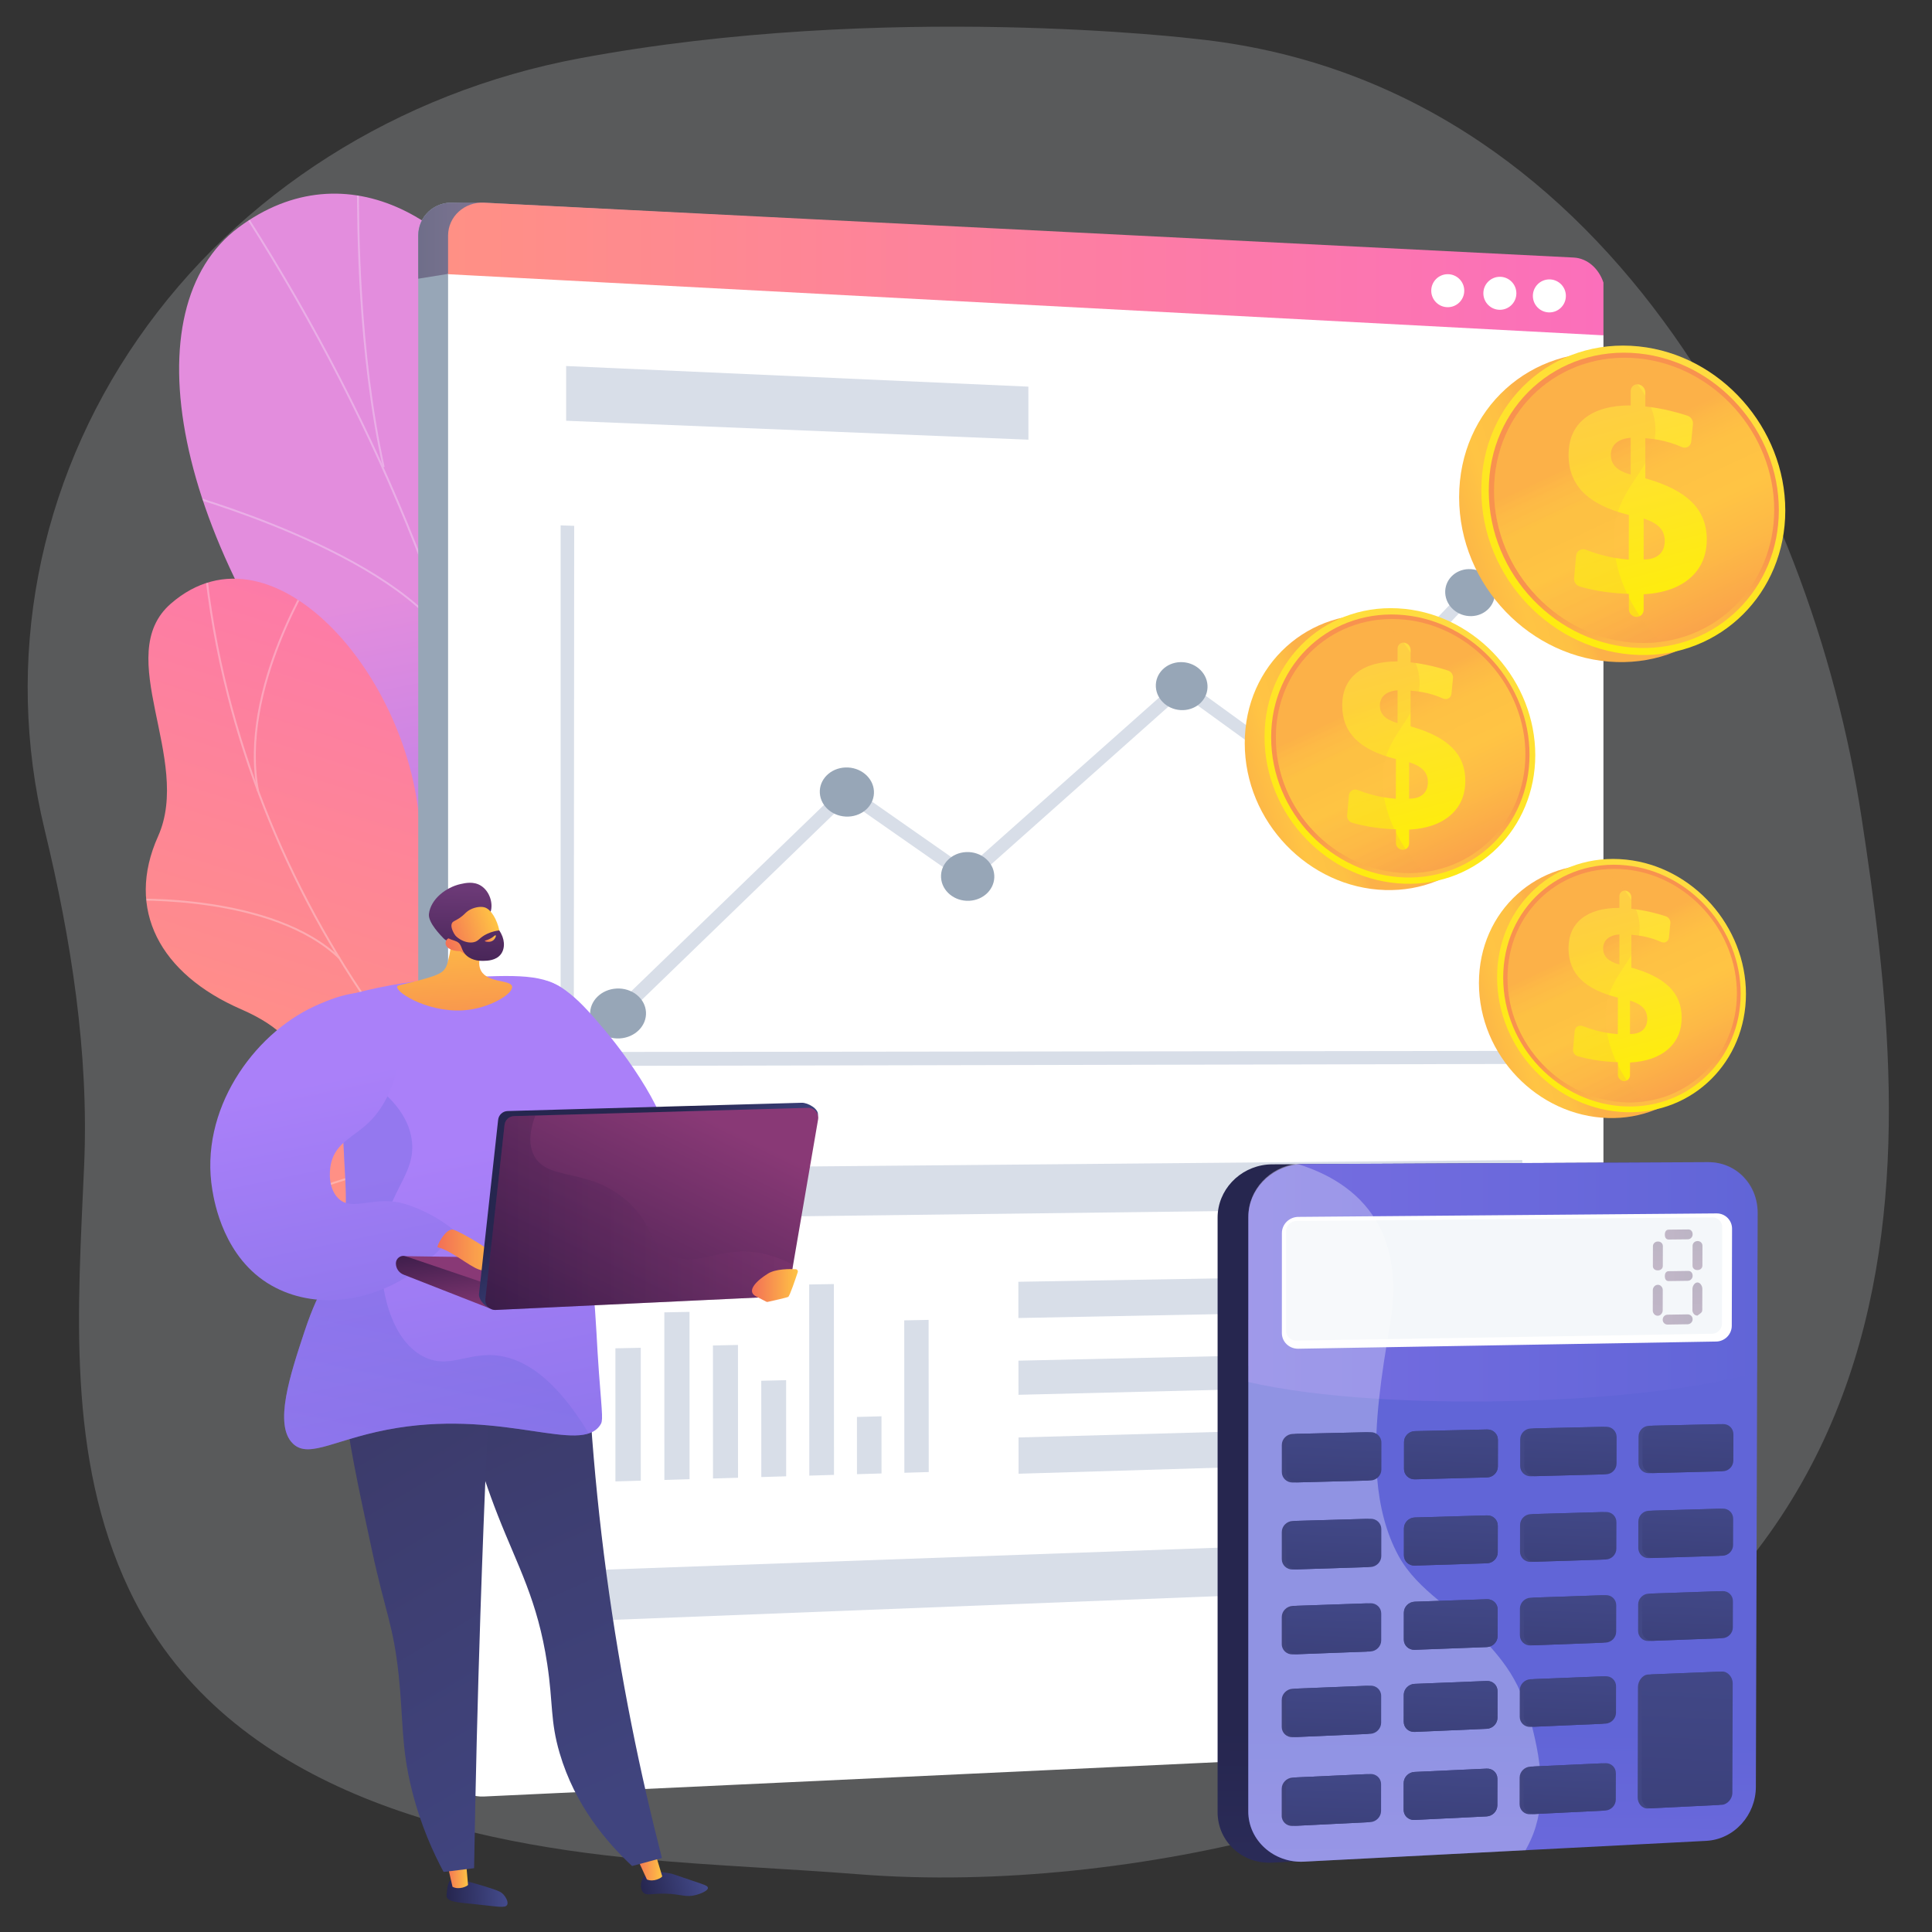 <?xml version="1.0" encoding="UTF-8"?>
<svg xmlns="http://www.w3.org/2000/svg" xmlns:xlink="http://www.w3.org/1999/xlink" viewBox="0 0 768 768">
  <rect x="0" y="0" width="768" height="768" fill="#333333" stroke="none"/>
  <defs>
    <style>.cls-1{fill:url(#linear-gradient-32);}.cls-1,.cls-2,.cls-3,.cls-4,.cls-5,.cls-6,.cls-7,.cls-8,.cls-9,.cls-10,.cls-11,.cls-12{opacity:.3;}.cls-1,.cls-3,.cls-6,.cls-13,.cls-9,.cls-12{mix-blend-mode:multiply;}.cls-14{fill:url(#linear-gradient-61);}.cls-15{fill:url(#linear-gradient-15);}.cls-16{fill:url(#linear-gradient-13);}.cls-17{fill:url(#linear-gradient-28);}.cls-18{fill:url(#linear-gradient-65);}.cls-2{fill:url(#linear-gradient-53);}.cls-19{fill:url(#linear-gradient-69);}.cls-20{fill:url(#linear-gradient-42);}.cls-21{fill:url(#linear-gradient-46);}.cls-3{fill:url(#linear-gradient-38);}.cls-22{fill:url(#linear-gradient-70);}.cls-23{fill:url(#linear-gradient-60);}.cls-24{fill:url(#linear-gradient-93);}.cls-25{fill:url(#linear-gradient-2);}.cls-26{fill:url(#linear-gradient-87);}.cls-27{fill:url(#linear-gradient-64);}.cls-28{fill:url(#linear-gradient-56);}.cls-29{fill:url(#linear-gradient-43);}.cls-30{fill:url(#linear-gradient-25);}.cls-31{fill:url(#linear-gradient-82);}.cls-32{fill:url(#linear-gradient-10);}.cls-33{fill:url(#linear-gradient-12);}.cls-34{fill:url(#linear-gradient-40);}.cls-35{fill:url(#linear-gradient-27);}.cls-36{fill:url(#linear-gradient-68);}.cls-37{fill:url(#linear-gradient-37);}.cls-38{fill:url(#linear-gradient-75);}.cls-39,.cls-5{fill:#fff;}.cls-40{fill:url(#linear-gradient-39);}.cls-41{fill:url(#linear-gradient-89);}.cls-42{fill:url(#linear-gradient-58);}.cls-43{fill:url(#linear-gradient-47);}.cls-44{fill:url(#linear-gradient-26);}.cls-45{fill:url(#linear-gradient-74);}.cls-5{mix-blend-mode:soft-light;}.cls-46{fill:url(#linear-gradient-72);}.cls-47{fill:none;}.cls-48{fill:url(#linear-gradient-4);}.cls-49{fill:url(#linear-gradient-35);}.cls-50{fill:url(#linear-gradient-30);}.cls-51{fill:url(#linear-gradient-76);}.cls-6{fill:url(#linear-gradient-20);}.cls-52{fill:url(#linear-gradient-73);}.cls-53{fill:url(#linear-gradient-71);}.cls-7{fill:url(#linear-gradient-52);}.cls-54{fill:url(#linear-gradient-49);}.cls-55{fill:url(#linear-gradient-34);}.cls-56{clip-path:url(#clippath-1);}.cls-57{fill:url(#linear-gradient-5);}.cls-58{fill:url(#linear-gradient-91);}.cls-59{fill:url(#linear-gradient-22);}.cls-60{fill:url(#linear-gradient-24);}.cls-61{opacity:.2;}.cls-61,.cls-62{fill:#f4f7fa;}.cls-63{isolation:isolate;}.cls-64{fill:url(#linear-gradient-92);}.cls-65{fill:url(#linear-gradient-90);}.cls-66{fill:url(#linear-gradient-33);}.cls-67{fill:url(#linear-gradient-79);}.cls-68{fill:url(#linear-gradient-78);}.cls-69{fill:url(#linear-gradient-8);}.cls-70{fill:url(#linear-gradient-66);}.cls-71{fill:url(#linear-gradient-57);}.cls-72{fill:url(#linear-gradient-77);}.cls-8{fill:url(#linear-gradient-54);}.cls-73{fill:url(#linear-gradient-88);}.cls-74{fill:url(#linear-gradient-14);}.cls-75{fill:url(#linear-gradient-62);}.cls-76{fill:url(#linear-gradient-29);}.cls-77{fill:url(#linear-gradient-67);}.cls-78{fill:url(#linear-gradient-17);}.cls-79{fill:url(#linear-gradient-50);}.cls-80{fill:url(#linear-gradient-7);}.cls-81{fill:#d8dee8;}.cls-82{fill:url(#linear-gradient-9);}.cls-83{fill:url(#linear-gradient-59);}.cls-9{fill:url(#linear-gradient-44);}.cls-84{fill:url(#linear-gradient-11);}.cls-85{fill:url(#linear-gradient-19);}.cls-86{fill:url(#linear-gradient-80);}.cls-87{fill:url(#linear-gradient-6);}.cls-88{fill:url(#linear-gradient-83);}.cls-89{fill:url(#linear-gradient-36);}.cls-10{fill:url(#linear-gradient-51);}.cls-90{fill:url(#linear-gradient-21);}.cls-91{fill:url(#linear-gradient-45);}.cls-92{fill:url(#linear-gradient-85);}.cls-93{fill:url(#linear-gradient-81);}.cls-94{fill:url(#linear-gradient-84);}.cls-95{fill:url(#linear-gradient-48);}.cls-96{fill:url(#linear-gradient-86);}.cls-97{fill:url(#linear-gradient-41);}.cls-11{fill:url(#linear-gradient-55);}.cls-98{fill:url(#linear-gradient-16);}.cls-99{fill:#fcfdfe;}.cls-100{fill:url(#linear-gradient);}.cls-101{fill:url(#linear-gradient-23);}.cls-102{fill:url(#linear-gradient-31);}.cls-103{fill:#97a6b7;}.cls-104{clip-path:url(#clippath);}.cls-105{fill:url(#linear-gradient-63);}.cls-106{fill:url(#linear-gradient-3);opacity:.4;}.cls-107{fill:url(#linear-gradient-18);}</style>
    <linearGradient id="linear-gradient" x1="-1093.551" y1="229.052" x2="-1049.198" y2="455.253" gradientTransform="translate(1280.323)" gradientUnits="userSpaceOnUse">
      <stop offset=".004" stop-color="#e38ddd"></stop>
      <stop offset="1" stop-color="#9571f6"></stop>
    </linearGradient>
    <clipPath id="clippath">
      <path class="cls-47" d="M259.074,314.455c9.521-33.717,38.954-94.833,18.143-129.736-23.709-39.764-55.849-16.457-69.418-47.935-21.208-49.199-69.945-78.505-113.079-46.282-42.571,31.802-27.735,123.331,47.684,214.89,46.665,71.814,43.033,88.325,26.945,126.479-11.269,26.725,53.925,9.353,89.725-117.416Z"></path>
    </clipPath>
    <linearGradient id="linear-gradient-2" x1="-1154.455" y1="436.974" x2="-1064.861" y2="154.888" gradientTransform="translate(1280.323)" gradientUnits="userSpaceOnUse">
      <stop offset="0" stop-color="#ff9085"></stop>
      <stop offset="1" stop-color="#fb6fbb"></stop>
    </linearGradient>
    <clipPath id="clippath-1">
      <path class="cls-47" d="M177.815,493.615c-17.886,1.055-59.582,2.658-57.876-31.66,1.421-28.569,8.176-46.714-24.07-60.744-32.246-14.03-46.098-39.631-33.04-68.751,13.741-30.644-18.49-71.95,5.065-92.482,41.044-35.776,98.464,31.821,99.195,94.166.731,62.345,32.014,38.373,59.495,46.919,37.517,11.667-34.319,111.699-48.77,112.552Z"></path>
    </clipPath>
    <linearGradient id="linear-gradient-3" x1="166.249" y1="95.932" x2="224.564" y2="95.932" gradientUnits="userSpaceOnUse">
      <stop offset="0" stop-color="#311944"></stop>
      <stop offset="1" stop-color="#893976"></stop>
    </linearGradient>
    <linearGradient id="linear-gradient-4" x1="178.119" y1="106.923" x2="637.392" y2="106.923" gradientTransform="matrix(1,0,0,1,0,0)" xlink:href="#linear-gradient-2"></linearGradient>
    <linearGradient id="linear-gradient-5" x1="-3082.721" y1="447.367" x2="-3012.997" y2="781.749" gradientTransform="translate(3313.417)" gradientUnits="userSpaceOnUse">
      <stop offset="0" stop-color="#aa80f9"></stop>
      <stop offset=".996" stop-color="#6165d7"></stop>
    </linearGradient>
    <linearGradient id="linear-gradient-6" x1="2438.927" y1="671.117" x2="2463.079" y2="671.117" gradientTransform="translate(2620.193 10.684) rotate(178.344) scale(1 -1)" gradientUnits="userSpaceOnUse">
      <stop offset="0" stop-color="#444b8c"></stop>
      <stop offset=".996" stop-color="#26264f"></stop>
    </linearGradient>
    <linearGradient id="linear-gradient-7" x1="2146.533" y1="744.396" x2="2155.191" y2="744.396" gradientTransform="translate(2332.581) rotate(-180) scale(1 -1)" gradientUnits="userSpaceOnUse">
      <stop offset="0" stop-color="#ffc444"></stop>
      <stop offset=".996" stop-color="#f36f56"></stop>
    </linearGradient>
    <linearGradient id="linear-gradient-8" x1="2819.425" y1="-31.572" x2="2845.085" y2="-31.572" gradientTransform="translate(3006.891 28.381) rotate(164.627) scale(1 -1)" xlink:href="#linear-gradient-6"></linearGradient>
    <linearGradient id="linear-gradient-9" x1="2069.334" y1="741.537" x2="2080.028" y2="741.537" xlink:href="#linear-gradient-7"></linearGradient>
    <linearGradient id="linear-gradient-10" x1="-3041.814" y1="703.603" x2="-3110.253" y2="549.324" gradientTransform="translate(3313.417)" gradientUnits="userSpaceOnUse">
      <stop offset="0" stop-color="#40447e"></stop>
      <stop offset=".996" stop-color="#3c3b6b"></stop>
    </linearGradient>
    <linearGradient id="linear-gradient-11" x1="-3399.693" y1="380.409" x2="-3468.132" y2="226.132" gradientTransform="translate(3565.587 -83.106) rotate(-7.036)" xlink:href="#linear-gradient-10"></linearGradient>
    <linearGradient id="linear-gradient-12" x1="-3146.029" y1="460.567" x2="-3076.305" y2="794.948" xlink:href="#linear-gradient-5"></linearGradient>
    <linearGradient id="linear-gradient-13" x1="-3165.141" y1="671.892" x2="-3134.534" y2="526.511" xlink:href="#linear-gradient-5"></linearGradient>
    <linearGradient id="linear-gradient-14" x1="-3191.234" y1="430.419" x2="-3136.081" y2="694.921" xlink:href="#linear-gradient-5"></linearGradient>
    <linearGradient id="linear-gradient-15" x1="-3082.277" y1="545.557" x2="-3095.327" y2="508.582" gradientTransform="translate(3313.417)" xlink:href="#linear-gradient-3"></linearGradient>
    <linearGradient id="linear-gradient-16" x1="-3139.287" y1="491.986" x2="-3134.502" y2="525.046" gradientTransform="translate(3313.417)" xlink:href="#linear-gradient-3"></linearGradient>
    <linearGradient id="linear-gradient-17" x1="2131.633" y1="497.176" x2="2158.676" y2="497.176" xlink:href="#linear-gradient-7"></linearGradient>
    <linearGradient id="linear-gradient-18" x1="-3044.475" y1="494.882" x2="-3069.917" y2="458.753" gradientTransform="translate(3313.417)" xlink:href="#linear-gradient-6"></linearGradient>
    <linearGradient id="linear-gradient-19" x1="-3093.278" y1="554.674" x2="-3037.598" y2="441.574" gradientTransform="translate(3313.417)" xlink:href="#linear-gradient-3"></linearGradient>
    <linearGradient id="linear-gradient-20" x1="-3120.477" y1="482.082" x2="-2998.156" y2="482.082" gradientTransform="translate(3313.417)" xlink:href="#linear-gradient-3"></linearGradient>
    <linearGradient id="linear-gradient-21" x1="2015.42" y1="511.009" x2="2033.664" y2="511.009" xlink:href="#linear-gradient-7"></linearGradient>
    <linearGradient id="linear-gradient-22" x1="2153.553" y1="363.532" x2="2149.145" y2="438.459" xlink:href="#linear-gradient-7"></linearGradient>
    <linearGradient id="linear-gradient-23" x1="4219.734" y1="232.604" x2="4202.47" y2="188.757" gradientTransform="translate(4085.259 -1217.861) rotate(160.634) scale(1 -1)" gradientUnits="userSpaceOnUse">
      <stop offset="0" stop-color="#311944"></stop>
      <stop offset="1" stop-color="#6b3976"></stop>
    </linearGradient>
    <linearGradient id="linear-gradient-24" x1="4109.365" y1="391.404" x2="4131.484" y2="391.404" gradientTransform="translate(3951.4 -1349.715) rotate(160.846) scale(1 -1)" xlink:href="#linear-gradient-7"></linearGradient>
    <linearGradient id="linear-gradient-25" x1="4214.461" y1="234.704" x2="4197.179" y2="190.812" xlink:href="#linear-gradient-23"></linearGradient>
    <linearGradient id="linear-gradient-26" x1="4111.492" y1="395.205" x2="4116.354" y2="395.205" gradientTransform="translate(3951.4 -1349.715) rotate(160.846) scale(1 -1)" xlink:href="#linear-gradient-7"></linearGradient>
    <linearGradient id="linear-gradient-27" x1="620.405" y1="399.528" x2="562.717" y2="418.041" gradientUnits="userSpaceOnUse">
      <stop offset="0" stop-color="#fcb148"></stop>
      <stop offset=".052" stop-color="#fdb946"></stop>
      <stop offset=".142" stop-color="#fec144"></stop>
      <stop offset=".318" stop-color="#ffc444"></stop>
      <stop offset=".485" stop-color="#fdb946"></stop>
      <stop offset=".775" stop-color="#f99c4c"></stop>
      <stop offset=".866" stop-color="#f8924f"></stop>
      <stop offset="1" stop-color="#f8924f"></stop>
    </linearGradient>
    <linearGradient id="linear-gradient-28" x1="667.072" y1="342.105" x2="615.571" y2="455.724" gradientUnits="userSpaceOnUse">
      <stop offset="0" stop-color="#ffdb44"></stop>
      <stop offset="1" stop-color="#feef06"></stop>
    </linearGradient>
    <linearGradient id="linear-gradient-29" x1="657.598" y1="462.075" x2="647.661" y2="407.788" xlink:href="#linear-gradient-27"></linearGradient>
    <linearGradient id="linear-gradient-30" x1="636.53" y1="374.207" x2="677.482" y2="461.14" xlink:href="#linear-gradient-27"></linearGradient>
    <linearGradient id="linear-gradient-31" x1="634.898" y1="355.5" x2="655.49" y2="432.675" xlink:href="#linear-gradient-28"></linearGradient>
    <linearGradient id="linear-gradient-32" x1="624.482" y1="379.833" x2="665.351" y2="466.591" xlink:href="#linear-gradient-27"></linearGradient>
    <linearGradient id="linear-gradient-33" x1="530.175" y1="304.953" x2="467.411" y2="325.096" xlink:href="#linear-gradient-27"></linearGradient>
    <linearGradient id="linear-gradient-34" x1="580.947" y1="242.478" x2="524.915" y2="366.094" xlink:href="#linear-gradient-28"></linearGradient>
    <linearGradient id="linear-gradient-35" x1="570.64" y1="373.003" x2="559.829" y2="313.941" xlink:href="#linear-gradient-27"></linearGradient>
    <linearGradient id="linear-gradient-36" x1="547.718" y1="277.404" x2="592.273" y2="371.986" xlink:href="#linear-gradient-27"></linearGradient>
    <linearGradient id="linear-gradient-37" x1="545.943" y1="257.051" x2="568.347" y2="341.017" xlink:href="#linear-gradient-28"></linearGradient>
    <linearGradient id="linear-gradient-38" x1="534.61" y1="283.525" x2="579.075" y2="377.917" xlink:href="#linear-gradient-27"></linearGradient>
    <linearGradient id="linear-gradient-39" x1="619.733" y1="208.331" x2="549.268" y2="230.945" xlink:href="#linear-gradient-27"></linearGradient>
    <linearGradient id="linear-gradient-40" x1="676.734" y1="138.191" x2="613.828" y2="276.974" xlink:href="#linear-gradient-28"></linearGradient>
    <linearGradient id="linear-gradient-41" x1="665.163" y1="284.731" x2="653.025" y2="218.422" xlink:href="#linear-gradient-27"></linearGradient>
    <linearGradient id="linear-gradient-42" x1="639.428" y1="177.402" x2="689.45" y2="283.589" xlink:href="#linear-gradient-27"></linearGradient>
    <linearGradient id="linear-gradient-43" x1="637.435" y1="154.552" x2="662.588" y2="248.82" xlink:href="#linear-gradient-28"></linearGradient>
    <linearGradient id="linear-gradient-44" x1="624.712" y1="184.274" x2="674.633" y2="290.247" xlink:href="#linear-gradient-27"></linearGradient>
    <linearGradient id="linear-gradient-45" x1="578.877" y1="1060.072" x2="583.897" y2="686.6" gradientTransform="matrix(1,0,0,1,0,0)" xlink:href="#linear-gradient-6"></linearGradient>
    <linearGradient id="linear-gradient-46" x1="590.9" y1="1059.346" x2="595.914" y2="686.258" gradientTransform="matrix(1,0,0,1,0,0)" xlink:href="#linear-gradient-5"></linearGradient>
    <linearGradient id="linear-gradient-47" x1="496.235" y1="502.458" x2="698.685" y2="502.458" gradientTransform="matrix(1,0,0,1,0,0)" xlink:href="#linear-gradient-5"></linearGradient>
    <linearGradient id="linear-gradient-48" x1="496.234" y1="535.291" x2="698.563" y2="535.291" gradientTransform="matrix(1,0,0,1,0,0)" xlink:href="#linear-gradient-5"></linearGradient>
    <linearGradient id="linear-gradient-49" x1="659.522" y1="488.071" x2="656.75" y2="551.262" gradientUnits="userSpaceOnUse">
      <stop offset="0" stop-color="#311944"></stop>
      <stop offset="1" stop-color="#a03976"></stop>
    </linearGradient>
    <linearGradient id="linear-gradient-50" x1="675.273" y1="487.874" x2="672.491" y2="551.319" xlink:href="#linear-gradient-49"></linearGradient>
    <linearGradient id="linear-gradient-51" x1="659.511" y1="504.896" x2="656.542" y2="572.577" xlink:href="#linear-gradient-49"></linearGradient>
    <linearGradient id="linear-gradient-52" x1="675.301" y1="503.555" x2="672.122" y2="576.033" xlink:href="#linear-gradient-49"></linearGradient>
    <linearGradient id="linear-gradient-53" x1="4296.708" y1="-5859.083" x2="4294.043" y2="-5798.304" gradientTransform="translate(-5181 -3789) rotate(90)" xlink:href="#linear-gradient-49"></linearGradient>
    <linearGradient id="linear-gradient-54" x1="4280.203" y1="-5859.084" x2="4277.537" y2="-5798.297" gradientTransform="translate(-5181 -3789) rotate(90)" xlink:href="#linear-gradient-49"></linearGradient>
    <linearGradient id="linear-gradient-55" x1="4314.018" y1="-5859.483" x2="4311.148" y2="-5794.054" gradientTransform="translate(-5181 -3789) rotate(90)" xlink:href="#linear-gradient-49"></linearGradient>
    <linearGradient id="linear-gradient-56" x1="696.884" y1="485.624" x2="386.668" y2="658.195" gradientUnits="userSpaceOnUse">
      <stop offset="0" stop-color="#444b8c"></stop>
      <stop offset=".996" stop-color="#3e4177"></stop>
    </linearGradient>
    <linearGradient id="linear-gradient-57" x1="706.359" y1="506.019" x2="400.673" y2="676.07" xlink:href="#linear-gradient-56"></linearGradient>
    <linearGradient id="linear-gradient-58" x1="714.61" y1="525.83" x2="413.197" y2="693.503" xlink:href="#linear-gradient-56"></linearGradient>
    <linearGradient id="linear-gradient-59" x1="724.725" y1="545.059" x2="427.634" y2="710.328" xlink:href="#linear-gradient-56"></linearGradient>
    <linearGradient id="linear-gradient-60" x1="712.075" y1="511.67" x2="401.226" y2="684.592" xlink:href="#linear-gradient-56"></linearGradient>
    <linearGradient id="linear-gradient-61" x1="721.23" y1="531.948" x2="414.919" y2="702.346" xlink:href="#linear-gradient-56"></linearGradient>
    <linearGradient id="linear-gradient-62" x1="729.177" y1="551.647" x2="427.148" y2="719.663" xlink:href="#linear-gradient-56"></linearGradient>
    <linearGradient id="linear-gradient-63" x1="738.988" y1="570.761" x2="441.29" y2="736.367" xlink:href="#linear-gradient-56"></linearGradient>
    <linearGradient id="linear-gradient-64" x1="727.316" y1="536.852" x2="415.851" y2="710.117" xlink:href="#linear-gradient-56"></linearGradient>
    <linearGradient id="linear-gradient-65" x1="736.154" y1="557.019" x2="429.235" y2="727.755" xlink:href="#linear-gradient-56"></linearGradient>
    <linearGradient id="linear-gradient-66" x1="743.798" y1="576.614" x2="441.169" y2="744.963" xlink:href="#linear-gradient-56"></linearGradient>
    <linearGradient id="linear-gradient-67" x1="753.307" y1="595.618" x2="455.017" y2="761.554" xlink:href="#linear-gradient-56"></linearGradient>
    <linearGradient id="linear-gradient-68" x1="742.606" y1="561.173" x2="430.54" y2="734.773" xlink:href="#linear-gradient-56"></linearGradient>
    <linearGradient id="linear-gradient-69" x1="751.128" y1="581.236" x2="443.616" y2="752.302" xlink:href="#linear-gradient-56"></linearGradient>
    <linearGradient id="linear-gradient-70" x1="758.472" y1="600.732" x2="455.258" y2="769.407" xlink:href="#linear-gradient-56"></linearGradient>
    <linearGradient id="linear-gradient-71" x1="757.984" y1="587.813" x2="445.274" y2="761.771" xlink:href="#linear-gradient-56"></linearGradient>
    <linearGradient id="linear-gradient-72" x1="766.181" y1="607.756" x2="458.034" y2="779.176" xlink:href="#linear-gradient-56"></linearGradient>
    <linearGradient id="linear-gradient-73" x1="773.217" y1="627.139" x2="469.377" y2="796.163" xlink:href="#linear-gradient-56"></linearGradient>
    <linearGradient id="linear-gradient-74" x1="774.86" y1="632.706" x2="475.412" y2="799.286" xlink:href="#linear-gradient-56"></linearGradient>
    <linearGradient id="linear-gradient-75" x1="531.067" y1="558.563" x2="525.932" y2="675.64" gradientTransform="matrix(1,0,0,1,0,0)" xlink:href="#linear-gradient-6"></linearGradient>
    <linearGradient id="linear-gradient-76" x1="577.677" y1="557.597" x2="572.586" y2="673.666" gradientTransform="matrix(1,0,0,1,0,0)" xlink:href="#linear-gradient-6"></linearGradient>
    <linearGradient id="linear-gradient-77" x1="625.153" y1="556.612" x2="620.107" y2="671.656" gradientTransform="matrix(1,0,0,1,0,0)" xlink:href="#linear-gradient-6"></linearGradient>
    <linearGradient id="linear-gradient-78" x1="671.864" y1="555.644" x2="666.862" y2="669.679" gradientTransform="matrix(1,0,0,1,0,0)" xlink:href="#linear-gradient-6"></linearGradient>
    <linearGradient id="linear-gradient-79" x1="531.052" y1="592.911" x2="525.88" y2="710.835" gradientTransform="matrix(1,0,0,1,0,0)" xlink:href="#linear-gradient-6"></linearGradient>
    <linearGradient id="linear-gradient-80" x1="577.639" y1="591.675" x2="572.511" y2="708.578" gradientTransform="matrix(1,0,0,1,0,0)" xlink:href="#linear-gradient-6"></linearGradient>
    <linearGradient id="linear-gradient-81" x1="625.091" y1="590.416" x2="620.009" y2="706.28" gradientTransform="matrix(1,0,0,1,0,0)" xlink:href="#linear-gradient-6"></linearGradient>
    <linearGradient id="linear-gradient-82" x1="671.78" y1="589.178" x2="666.743" y2="704.02" gradientTransform="matrix(1,0,0,1,0,0)" xlink:href="#linear-gradient-6"></linearGradient>
    <linearGradient id="linear-gradient-83" x1="531.038" y1="626.427" x2="525.829" y2="745.178" gradientTransform="matrix(1,0,0,1,0,0)" xlink:href="#linear-gradient-6"></linearGradient>
    <linearGradient id="linear-gradient-84" x1="577.601" y1="624.928" x2="572.438" y2="742.645" gradientTransform="matrix(1,0,0,1,0,0)" xlink:href="#linear-gradient-6"></linearGradient>
    <linearGradient id="linear-gradient-85" x1="625.031" y1="623.402" x2="619.914" y2="740.066" gradientTransform="matrix(1,0,0,1,0,0)" xlink:href="#linear-gradient-6"></linearGradient>
    <linearGradient id="linear-gradient-86" x1="671.698" y1="621.9" x2="666.627" y2="737.53" gradientTransform="matrix(1,0,0,1,0,0)" xlink:href="#linear-gradient-6"></linearGradient>
    <linearGradient id="linear-gradient-87" x1="531.023" y1="659.113" x2="525.78" y2="778.671" gradientTransform="matrix(1,0,0,1,0,0)" xlink:href="#linear-gradient-6"></linearGradient>
    <linearGradient id="linear-gradient-88" x1="577.565" y1="657.359" x2="572.367" y2="775.869" gradientTransform="matrix(1,0,0,1,0,0)" xlink:href="#linear-gradient-6"></linearGradient>
    <linearGradient id="linear-gradient-89" x1="624.973" y1="655.571" x2="619.822" y2="773.017" gradientTransform="matrix(1,0,0,1,0,0)" xlink:href="#linear-gradient-6"></linearGradient>
    <linearGradient id="linear-gradient-90" x1="531.008" y1="694.155" x2="525.726" y2="814.58" gradientTransform="matrix(1,0,0,1,0,0)" xlink:href="#linear-gradient-6"></linearGradient>
    <linearGradient id="linear-gradient-91" x1="577.526" y1="692.127" x2="572.291" y2="811.491" gradientTransform="matrix(1,0,0,1,0,0)" xlink:href="#linear-gradient-6"></linearGradient>
    <linearGradient id="linear-gradient-92" x1="624.91" y1="690.061" x2="619.722" y2="808.345" gradientTransform="matrix(1,0,0,1,0,0)" xlink:href="#linear-gradient-6"></linearGradient>
    <linearGradient id="linear-gradient-93" x1="673.04" y1="637.502" x2="659.626" y2="943.334" gradientTransform="matrix(1,0,0,1,0,0)" xlink:href="#linear-gradient-6"></linearGradient>
  </defs>
  <g class="cls-63">
    <g id="Layer_1">
      <path class="cls-61" d="M739.975,324.853c-20.054-131.26-102.273-292.522-264.707-309.398,0,0-123.327-15.001-244.901,7.735-72.154,13.493-135.422,53.66-175.456,111.39C14.878,192.309,1.506,262.703,17.735,329.814c10.541,43.589,17.663,88.702,15.709,133.492-2.465,56.488-7.107,115.882,17.864,168.559,36.589,77.18,125.863,99.914,203.76,107.165,28.705,2.672,57.517,3.749,86.248,6.021,55.117,4.358,116.927-2.694,170.049-17.044,270.722-73.13,248.664-271.895,228.61-403.154Z"></path>
      <path class="cls-100" d="M169.349,431.872c-3.081,7.307-8.824,17.453-14.94,29.141h130.32c-19.906-36.803-45.945-74.71-25.656-146.558,9.521-33.717,38.954-94.833,18.143-129.735-23.709-39.764-55.849-16.457-69.418-47.935-21.208-49.2-69.945-78.505-113.079-46.282-42.571,31.802-27.735,123.331,47.684,214.89,46.666,71.814,43.033,88.325,26.945,126.479Z"></path>
      <g class="cls-104">
        <g class="cls-4">
          <path class="cls-99" d="M221.784,453.462c-1.506-16.897-3.782-32.758-6.192-49.55l-.803-5.599c-1.659-8.014-3.077-15.962-4.448-23.647-3.097-17.354-6.022-33.746-11.505-50.804-.205-1.013-.354-2.004-.511-3.054-.562-3.749-1.145-7.625-3.859-11.019l-.072-.147c-22.163-91.209-63.511-179.373-122.897-262.044l.614-.441c59.424,82.724,100.807,170.951,122.998,262.225,2.797,3.538,3.417,7.667,3.964,11.313.156,1.04.304,2.023.495,2.976,5.487,17.065,8.417,33.481,11.518,50.861,1.37,7.68,2.788,15.622,4.449,23.65l.806,5.622c2.412,16.802,4.69,32.673,6.197,49.59l-.753.067Z"></path>
          <path class="cls-99" d="M209.05,371.581c-7.152-43.616,8.393-98.908,22.694-137.612,15.487-41.914,32.889-73.943,33.063-74.262l.664.362c-.174.318-17.554,32.307-33.022,74.172-14.267,38.615-29.778,93.767-22.653,137.218l-.746.122Z"></path>
          <path class="cls-99" d="M152.154,185.76c-10.169-45.861-10.22-96.345-10.237-112.935-.004-3.173-.006-5.269-.077-5.667l.744-.134c.08.444.085,2.099.088,5.8.017,16.569.069,66.992,10.219,112.772l-.738.164Z"></path>
          <path class="cls-99" d="M179.565,257.479c-21.428-37.676-108.346-61.247-109.222-61.481l.195-.73c.878.234,88.101,23.89,109.684,61.838l-.657.373Z"></path>
        </g>
      </g>
      <path class="cls-25" d="M167.089,334.144c.702,59.872,29.58,40.144,56.208,46.053,30.732,44.465,33.627,85.72-12.258,121.348l-51.127-7.651c-18.97-.88-41.23-6.678-39.974-31.939,1.421-28.569,8.177-46.714-24.07-60.744-32.246-14.03-46.098-39.631-33.04-68.751,13.741-30.644-18.49-71.95,5.065-92.482,41.044-35.776,98.464,31.821,99.195,94.166Z"></path>
      <g class="cls-56">
        <g class="cls-4">
          <path class="cls-99" d="M179.783,441.29c-21.346-23.353-39.84-49.303-54.97-77.131-15.259-28.068-26.89-57.672-34.569-87.992-4.403-17.386-7.512-35.099-9.239-52.647l.769-.075c1.724,17.509,4.825,35.184,9.219,52.533,7.663,30.257,19.27,59.801,34.499,87.812,15.099,27.773,33.557,53.672,54.861,76.978l-.571.522Z"></path>
          <path class="cls-99" d="M117.361,476.987l-.351-.689c9.496-4.837,20.697-8.61,33.293-11.212,6.002-1.24,11.964-2.059,17.722-2.433l.05.772c-5.722.371-11.649,1.185-17.615,2.418-12.529,2.588-23.665,6.338-33.099,11.144Z"></path>
          <path class="cls-99" d="M134.766,381.242c-26.401-25.539-82.601-23.205-83.164-23.175l-.036-.773c.569-.025,57.096-2.381,83.738,23.392l-.538.556Z"></path>
          <path class="cls-99" d="M102.211,314.59c-7.902-40.743,22.633-87.826,22.943-88.296l.646.425c-.307.468-30.671,47.293-22.829,87.725l-.759.147Z"></path>
        </g>
      </g>
      <path class="cls-103" d="M624.61,115.079v565.381c0,7.095-5.046,13.102-11.727,13.413l-432.846,20.27c-7.685.352-13.787-5.542-13.787-13.165V93.68c0-7.623,6.282-13.496,13.968-13.113l44.359,2.237,388.623,19.576c1.036.052,2.017.238,2.979.549,4.122,1.346,7.152,4.941,8.302,9.384.248.891.129,1.813.129,2.765Z"></path>
      <polygon class="cls-103" points="222.775 589.172 212.63 589.476 212.628 512.24 222.769 512.068 222.775 589.172"></polygon>
      <polygon class="cls-103" points="242.293 588.588 232.214 588.889 232.207 535.976 242.283 535.764 242.293 588.588"></polygon>
      <polygon class="cls-103" points="261.683 588.007 251.669 588.307 251.653 521.678 261.662 521.491 261.683 588.007"></polygon>
      <polygon class="cls-103" points="280.946 587.43 270.998 587.728 270.979 534.846 280.924 534.638 280.946 587.43"></polygon>
      <polygon class="cls-103" points="300.084 586.857 290.201 587.153 290.182 548.873 300.064 548.641 300.084 586.857"></polygon>
      <polygon class="cls-103" points="319.099 586.288 309.279 586.582 309.234 510.6 319.049 510.433 319.099 586.288"></polygon>
      <polygon class="cls-103" points="337.99 585.722 328.234 586.014 328.218 563.255 337.972 563.001 337.99 585.722"></polygon>
      <polygon class="cls-103" points="356.76 585.16 347.066 585.451 347.016 524.865 356.706 524.676 356.76 585.16"></polygon>
      <polygon class="cls-103" points="592.738 479.939 212.628 484.63 212.627 464.54 592.695 461.132 592.738 479.939"></polygon>
      <polygon class="cls-103" points="593.082 629.731 212.631 644.646 212.63 624.518 593.039 610.89 593.082 629.731"></polygon>
      <polygon class="cls-103" points="396.384 174.78 212.622 167.256 212.622 145.502 396.361 153.696 396.384 174.78"></polygon>
      <polygon class="cls-103" points="592.83 520.021 392.398 523.935 392.383 509.527 592.798 506.113 592.83 520.021"></polygon>
      <polygon class="cls-103" points="592.898 549.481 392.432 554.455 392.417 540.889 592.868 536.387 592.898 549.481"></polygon>
      <polygon class="cls-103" points="592.968 579.771 392.466 585.834 392.45 571.415 592.936 565.853 592.968 579.771"></polygon>
      <polygon class="cls-103" points="593.054 422.93 210.077 423.74 210.077 208.837 215.645 209.031 215.575 418.183 593.003 417.74 593.054 422.93"></polygon>
      <path class="cls-103" d="M233.585,405.135c-.696-.001-1.393-.247-1.932-.74-1.099-1.006-1.125-2.658-.058-3.691l90.713-87.681c.926-.895,2.409-.997,3.49-.241l46.228,32.326,83.543-74.237c.893-.794,2.253-.846,3.247-.124l44.971,32.641,66.343-69.537c.921-.966,2.479-.978,3.48-.025 1.0.952,1.064,2.506.143,3.473l-67.766,71.121c-.863.905-2.289,1.022-3.325.271l-45.121-32.703-83.483,74.287c-.92.818-2.317.891-3.341.175l-46.16-32.23-88.984,86.126c-.543.526-1.265.789-1.988.789Z"></path>
      <path class="cls-103" d="M323.644,305.083c-5.944.219-10.505,4.775-10.177,10.176.329,5.401,5.422,9.585,11.365,9.347,5.93-.238,10.464-4.793,10.137-10.174-.327-5.381-5.393-9.567-11.325-9.349Z"></path>
      <path class="cls-103" d="M232.674,392.96c-6.135.313-10.844,5.015-10.508,10.501.336,5.486,5.59,9.662,11.723,9.329,6.12-.333,10.801-5.033,10.466-10.498-.334-5.466-5.559-9.644-11.681-9.332Z"></path>
      <path class="cls-103" d="M371.666,338.713c-5.848.251-10.334,4.797-10.009,10.154.325,5.357,5.337,9.48,11.184,9.209,5.835-.27,10.294-4.815,9.97-10.152-.323-5.338-5.308-9.462-11.144-9.212Z"></path>
      <path class="cls-103" d="M503.562,295.629c-5.583.203-9.862,4.611-9.547,9.845.314,5.234,5.102,9.297,10.684,9.076,5.571-.221,9.825-4.627,9.512-9.843-.313-5.216-5.076-9.28-10.648-9.078Z"></path>
      <path class="cls-103" d="M581.779,235.321c-.308-5.152-4.957-9.223-10.394-9.091-5.448.132-9.621,4.432-9.311,9.602.309,5.17,4.982,9.24,10.428,9.089,5.436-.15,9.585-4.449,9.277-9.601Z"></path>
      <path class="cls-103" d="M456.749,263.209c-5.674.172-10.025,4.59-9.707,9.867.319,5.277,5.184,9.4,10.857,9.209,5.662-.191,9.987-4.607,9.67-9.865-.317-5.258-5.156-9.383-10.82-9.211Z"></path>
      <path class="cls-103" d="M624.61,112.313v20.984l-458.36-24.299v-15.319c0-7.623,6.282-13.496,13.968-13.113l11.93-.01,32.444,1.688,388.595,20.135c1.036.052,1.89.238,2.853.549,4.195,1.336,7.658,4.93,8.571,9.384Z"></path>
      <path class="cls-103" d="M569.635,115.555c0,3.623-2.937,6.56-6.56,6.56s-6.56-2.937-6.56-6.56,2.937-6.56,6.56-6.56,6.56,2.937,6.56,6.56Z"></path>
      <path class="cls-103" d="M590.35,116.59c0,3.623-2.937,6.56-6.56,6.56s-6.56-2.937-6.56-6.56,2.937-6.56,6.56-6.56,6.56,2.937,6.56,6.56Z"></path>
      <path class="cls-103" d="M610.03,117.626c0,3.623-2.937,6.56-6.56,6.56s-6.56-2.937-6.56-6.56,2.937-6.56,6.56-6.56,6.56,2.937,6.56,6.56Z"></path>
      <path class="cls-106" d="M224.564,82.245l-.042.559-2.579,28.512-43.481-2.5-12.213,1.973v-17.11c0-7.623,6.282-13.496,13.968-13.113l11.93-.01,32.417,1.688Z"></path>
      <path class="cls-39" d="M627.126,116.59l10.267,16.707v547.163c0,7.095-5.223,13.102-11.903,13.413l-433.215,20.27c-7.685.352-14.155-5.542-14.155-13.165V108.816l7.128-11.546c0-7.623,2.474-3.682,10.16-3.299l429.232,17.095c5.541.28,2.488,4.312,2.488,5.524Z"></path>
      <polygon class="cls-81" points="235.204 589.172 225.059 589.476 225.058 512.24 235.199 512.068 235.204 589.172"></polygon>
      <polygon class="cls-81" points="254.722 588.588 244.643 588.889 244.636 535.976 254.712 535.764 254.722 588.588"></polygon>
      <polygon class="cls-81" points="274.112 588.007 264.099 588.307 264.082 521.678 274.091 521.491 274.112 588.007"></polygon>
      <polygon class="cls-81" points="293.375 587.43 283.427 587.728 283.408 534.846 293.353 534.638 293.375 587.43"></polygon>
      <polygon class="cls-81" points="312.514 586.857 302.63 587.153 302.611 548.873 312.493 548.641 312.514 586.857"></polygon>
      <polygon class="cls-81" points="331.528 586.288 321.708 586.582 321.663 510.6 331.478 510.433 331.528 586.288"></polygon>
      <polygon class="cls-81" points="350.419 585.722 340.663 586.014 340.647 563.255 350.401 563.001 350.419 585.722"></polygon>
      <polygon class="cls-81" points="369.189 585.16 359.495 585.451 359.445 524.865 369.135 524.676 369.189 585.16"></polygon>
      <polygon class="cls-81" points="605.167 479.939 225.057 484.63 225.057 464.54 605.124 461.132 605.167 479.939"></polygon>
      <polygon class="cls-81" points="605.511 629.731 225.06 644.646 225.059 624.518 605.468 610.89 605.511 629.731"></polygon>
      <polygon class="cls-81" points="408.813 174.78 225.052 167.256 225.051 145.502 408.79 153.696 408.813 174.78"></polygon>
      <polygon class="cls-81" points="605.26 520.021 404.828 523.935 404.812 509.527 605.227 506.113 605.26 520.021"></polygon>
      <polygon class="cls-81" points="605.327 549.481 404.861 554.455 404.846 540.889 605.297 536.387 605.327 549.481"></polygon>
      <polygon class="cls-81" points="605.397 579.771 404.895 585.834 404.88 571.415 605.365 565.853 605.397 579.771"></polygon>
      <polygon class="cls-81" points="605.66 422.93 222.859 423.74 222.859 208.837 228.251 209.031 228.093 418.183 605.565 417.74 605.66 422.93"></polygon>
      <path class="cls-81" d="M246.014,405.135c-.696-.001-1.393-.247-1.932-.74-1.099-1.006-1.125-2.658-.058-3.691l90.713-87.681c.926-.895,2.409-.997,3.49-.241l46.228,32.326,83.543-74.237c.893-.794,2.253-.846,3.247-.124l44.971,32.641,66.343-69.537c.921-.966,2.479-.978,3.48-.025 1.0.952,1.064,2.506.143,3.473l-67.766,71.121c-.863.905-2.289,1.022-3.325.271l-45.121-32.703-83.483,74.287c-.92.818-2.317.891-3.341.175l-46.16-32.23-88.984,86.126c-.543.526-1.265.789-1.988.789Z"></path>
      <path class="cls-103" d="M336.073,305.083c-5.944.219-10.505,4.775-10.177,10.176.329,5.401,5.422,9.585,11.365,9.347,5.93-.238,10.464-4.793,10.137-10.174-.327-5.381-5.393-9.567-11.325-9.349Z"></path>
      <path class="cls-103" d="M245.103,392.96c-6.135.313-10.844,5.015-10.508,10.501.337,5.486,5.59,9.662,11.723,9.329,6.12-.333,10.801-5.033,10.466-10.498-.334-5.466-5.559-9.644-11.681-9.332Z"></path>
      <path class="cls-103" d="M384.095,338.713c-5.848.251-10.334,4.797-10.009,10.154.325,5.357,5.337,9.48,11.184,9.209,5.835-.27,10.294-4.815,9.97-10.152-.323-5.338-5.308-9.462-11.144-9.212Z"></path>
      <path class="cls-103" d="M515.991,295.629c-5.583.203-9.862,4.611-9.547,9.845.314,5.234,5.102,9.297,10.684,9.076,5.571-.221,9.825-4.627,9.512-9.843-.313-5.216-5.076-9.28-10.648-9.078Z"></path>
      <path class="cls-103" d="M594.208,235.321c-.308-5.152-4.957-9.223-10.394-9.091-5.448.132-9.621,4.432-9.311,9.602.309,5.17,4.982,9.24,10.428,9.089,5.436-.15,9.585-4.449,9.277-9.601Z"></path>
      <path class="cls-103" d="M469.178,263.209c-5.674.172-10.025,4.59-9.707,9.867.319,5.277,5.184,9.4,10.857,9.209,5.662-.191,9.987-4.607,9.67-9.865-.317-5.258-5.156-9.383-10.82-9.211Z"></path>
      <path class="cls-48" d="M637.392,112.313v20.984l-459.273-24.299v-15.319c0-7.623,6.562-13.496,14.247-13.113l433.192,21.813c5.542.28,10.008,4.464,11.834,9.933Z"></path>
      <path class="cls-39" d="M582.064,115.555c0,3.623-2.937,6.56-6.56,6.56s-6.56-2.937-6.56-6.56,2.937-6.56,6.56-6.56,6.56,2.937,6.56,6.56Z"></path>
      <path class="cls-39" d="M602.78,116.59c0,3.623-2.937,6.56-6.56,6.56s-6.56-2.937-6.56-6.56,2.937-6.56,6.56-6.56,6.56,2.937,6.56,6.56Z"></path>
      <path class="cls-39" d="M622.459,117.626c0,3.623-2.937,6.56-6.56,6.56s-6.56-2.937-6.56-6.56,2.937-6.56,6.56-6.56,6.56,2.937,6.56,6.56Z"></path>
      <path class="cls-57" d="M263.555,457.885c7.016-7.491-12.407-35.634-22.803-47.965-9.082-10.773-18.417-21.846-29.88-20.444-10.064,1.231-19.858,11.845-20.444,22.017-1.578,27.365,63.153,57.042,73.127,46.393Z"></path>
      <path class="cls-87" d="M179.314,747.077c-1.321,1.073-1.564,3.755-1.722,5.507-.071.783-.107,1.175-.019,1.451.638,2.017,4.55,2.229,10.683,2.856,9.693.99,12.578,1.753,13.336.311.711-1.352-1.01-3.565-1.203-3.809-1.041-1.312-2.32-1.789-4.791-2.603-4.573-1.505-7.663-2.329-8.598-2.579-5.842-1.56-6.818-1.839-7.685-1.134Z"></path>
      <path class="cls-80" d="M185.078,738.221l.97,11.046c-.275.533-3.558,2.133-6.166.761l-2.492-10.857,7.689-.95Z"></path>
      <path class="cls-69" d="M256.187,745.657c-1.583,1.748-1.944,4.967-.567,6.553,1.353,1.559,3.388.39,9.158.562,6.181.185,7.795,1.644,11.995.486,1.697-.469,4.694-1.607,4.637-2.818-.04-.852-1.566-1.292-6.662-2.999-7.233-2.423-7.201-2.555-8.737-2.81-3.858-.639-7.732-1.281-9.823,1.027Z"></path>
      <path class="cls-82" d="M260.147,735.577l3.1,10.312c-.234.553-3.386,2.398-6.09,1.23l-4.604-10.008,7.594-1.533Z"></path>
      <path class="cls-32" d="M232.603,509.735c.444,34.655,2.809,73.621,8.483,115.955,5.608,41.84,13.467,79.645,22.04,112.889-3.955,1.064-7.91,2.128-11.865,3.192-10.034-9.356-22.693-24.085-28.801-44.899-3.791-12.918-2.527-19.557-4.932-35.446-3.829-25.299-11.584-38.554-19.599-58.956-7.203-18.333-15.717-45.238-20.282-81.201,18.319-3.845,36.638-7.689,54.956-11.534Z"></path>
      <path class="cls-84" d="M196.901,506.428c-2.421,44.075-4.412,88.971-5.92,134.662-1.133,34.286-1.964,68.138-2.517,101.544-4.04.499-8.08.998-12.121,1.496-3.904-7.268-9.089-18.38-12.641-32.623-4.314-17.298-3.315-27.571-5.207-45.499-2.123-20.108-5.206-24.488-10.668-49.854-11.086-51.479-16.63-77.218-4.263-93.23,4.014-5.198,16.599-18.237,53.336-16.498Z"></path>
      <path class="cls-33" d="M138.019,395.654c9.461-2.661,23.328-5.772,40.31-6.732,24.221-1.369,36.332-2.054,44.914,3.714,19.821,13.322,4.476,44.069,12.589,120.288,1.159,10.885,1.419,21.847,2.258,32.761,1.389,18.07,1.706,19.051.448,20.883-7.885,11.483-37.301-5.837-80.417,1.009-24.124,3.831-35.066,12.656-41.675,6.29-7.708-7.423-1.096-27.389,4.595-44.577,6.533-19.729,10.568-19.983,14.277-34.841,3.876-15.53,1.532-23.526.928-48.016-.289-11.718-.227-29.157,1.773-50.779Z"></path>
      <g class="cls-12">
        <path class="cls-16" d="M196.651,538.745c-11.269-.882-18.58,5.489-28.307.524-13.339-6.809-17.625-27.992-16.775-42.985,1.292-22.78,14.299-28.785,12.057-43.51-1.212-7.963-6.898-18.535-27.311-29.337-.272,9.091-.22,16.839-.069,22.995.604,24.49,2.948,32.486-.928,48.016-3.708,14.858-7.744,15.112-14.277,34.841-5.691,17.188-12.303,37.154-4.595,44.577,6.609,6.365,17.55-2.46,41.675-6.29,37.151-5.899,64.116,6.128,75.914,2.228-14.257-23.559-27.187-30.261-37.385-31.059Z"></path>
      </g>
      <path class="cls-74" d="M153.391,397.218c-8.048-6.613-24.231.873-28.557,2.874-24.124,11.159-45.784,41.228-40.417,73.006.805,4.766,4.537,27.057,23.413,37.859,17.032,9.746,40.03,7.239,58.456-6.564,2.518-2.235,5.037-4.469,7.555-6.703,2.477-2.678,4.955-5.356,7.432-8.034-3.894-3.239-10.511-7.912-19.804-10.911-12.252-3.954-21.172,3.14-26.857-2.253-3.923-3.722-3.932-10.296-2.963-14.281,1.953-8.03,9.031-10.289,14.94-15.989,13.882-13.391,16.439-41.086,6.802-49.004Z"></path>
      <polygon class="cls-15" points="269.053 500.957 161.175 499.347 189.862 513.192 269.329 507.99 269.053 500.957"></polygon>
      <path class="cls-98" d="M157.368,502.214v0c0,2.019,1.263,3.822,3.161,4.512l34.471,13.514.157-9.369-33.981-11.524c-1.907-.548-3.807.883-3.807,2.867Z"></path>
      <path class="cls-78" d="M173.979,495.831c-.662-.148,3.225-7.894,6.277-7,3.051.894,17.978,9.545,19.334,13.107l1.357,3.562s-6.511.509-10.549-.848c-4.038-1.357-11.036-7.62-16.42-8.82Z"></path>
      <path class="cls-107" d="M198.018,445.137l-7.604,69.236c-.262,2.389,3.082,5.948,5.483,5.835l111.552-6.848c1.833-.087,3.359-1.436,3.67-3.245l14.001-66.87c.418-2.433-3.957-4.947-6.425-4.878l-116.899,3.287c-1.952.055-3.564,1.541-3.777,3.483Z"></path>
      <path class="cls-85" d="M200.568,447.155l-7.604,69.236c-.262,2.389,1.672,4.447,4.072,4.334l112.963-5.348c1.833-.087,3.359-1.436,3.67-3.244l11.541-67.176c.418-2.434-1.496-4.641-3.964-4.572l-116.899,3.287c-1.952.054-3.565,1.541-3.777,3.482Z"></path>
      <path class="cls-6" d="M266.899,499.154c-9.864-4.181-6.382-12.152-18.03-22.086-15.366-13.105-31.027-7.421-36.51-17.579-1.707-3.164-2.523-8.086.451-16.053l-8.465.238c-1.952.054-3.565,1.541-3.777,3.482l-7.604,69.236c-.262,2.389,1.672,4.447,4.072,4.334l112.963-5.348c1.833-.087,3.359-1.436,3.67-3.244l1.593-9.27c-3.427-1.907-7.523-3.642-12.302-4.611-16.573-3.361-24.704,5.714-36.059.901Z"></path>
      <path class="cls-90" d="M317.115,505.694c.184-.558-.206-1.132-.792-1.162-2.388-.122-7.925-.171-10.982,1.701-3.971,2.432-9.106,6.871-4.782,9.11l4.038,2.092c.185.096.387.126.591.081,1.435-.316,7.473-1.655,8.134-1.988.601-.303,2.904-7.135,3.793-9.835Z"></path>
      <path class="cls-59" d="M180.132,363.467c.057,6.785-.7,12.165-1.416,15.85-.82,4.222-1.411,5.313-2.166,6.198-1.135,1.332-2.856,2.45-12.578,4.861-5.291,1.312-5.971,1.276-6.088,1.801-.57,2.561,13.857,11.29,28.761,9.186,9.122-1.288,17.421-6.492,16.912-9.225-.513-2.75-9.624-1.274-12.34-6.25-1.889-3.461.228-8.376,2.732-12.445-2.425-4.543-11.392-5.434-13.816-9.976Z"></path>
      <path class="cls-101" d="M195.03,362.458c1.096-3.409-.417-8.17-3.797-10.338-2.908-1.865-6.21-1.129-8.187-.689-5.728,1.277-11.878,5.989-12.534,11.897-.389,3.501,4.877,8.666,5.751,9.62.99,1.078,2.137,1.167,3.392,1.806,1.739.887,4.473,2.308,8.964,4.712-.109-1.132-.172-2.558-.047-4.171.049-.621.264-3.056,1.09-5.299,1.654-4.497,4.328-4.307,5.367-7.537Z"></path>
      <path class="cls-60" d="M182.931,378.107s5.683,4.682,12.728,1.709c6.308-2.662,2.226-17.462-2.962-19.102-1.731-.547-4.633-.016-6.654,1.39-1.194.83-1.451,1.535-3.428,2.853-1.824,1.216-2.467,1.191-2.895,1.91-.535.9-.547,2.654,2.186,6.446-1.664-.819-3.308-.784-4.184.074-.139.137-.478.592-.569,1.136-.328,1.966,1.915,3.553,5.779,3.584Z"></path>
      <path class="cls-30" d="M179.126,366.104c.392.124-.156,1.616.344,3.284.97,3.238,5.529,5.946,8.936,5.127,2.014-.484,2.142-1.844,5.243-3.303,1.92-.903,3.667-1.226,4.79-1.36,2.227,3.148,2.487,6.966.71,9.397-1.913,2.617-5.496,2.677-6.994,2.702-1.002.017-4.212.076-6.636-2.044-2.526-2.209-1.563-4.405-4.011-5.642-1.235-.624-2.569-.617-4.362-2.033-.487-.385-.849-.749-1.08-.998,1.052-2.343,2.493-5.309,3.061-5.129Z"></path>
      <path class="cls-44" d="M196.547,371.962s-1.141,1.212-3.596,1.913c-.119.034-.237.113-.231.179.024.248,1.925.735,3.21-.159.912-.635,1.366-1.866,1.146-2.062-.093-.083-.317.01-.528.129Z"></path>
      <path class="cls-35" d="M686.817,397.435c0,26.762-20.926,47.815-47.673,46.993-27.835-.855-51.245-24.895-51.245-53.662s23.41-49.651,51.245-46.752c26.746,2.785,47.673,26.659,47.673,53.421Z"></path>
      <path class="cls-17" d="M694.044,395.127c0,26.762-20.926,47.815-47.673,46.993-27.835-.855-51.245-24.894-51.245-53.662s23.41-49.651,51.245-46.752c26.746,2.785,47.673,26.659,47.673,53.421Z"></path>
      <path class="cls-76" d="M691.945,394.985c0,25.584-20.023,45.675-45.573,44.848-26.542-.859-48.827-23.801-48.827-51.212s22.285-47.348,48.827-44.628c25.551,2.618,45.573,25.409,45.573,50.992Z"></path>
      <path class="cls-50" d="M690.441,394.884c0,24.74-19.375,44.145-44.07,43.315-25.621-.86-47.105-23.018-47.105-49.462s21.485-45.705,47.105-43.111c24.695,2.501,44.07,24.518,44.07,49.258Z"></path>
      <path class="cls-102" d="M646.118,354.043h0c1.314.125,2.378,1.308,2.378,2.643v4.555c2.628.293,5.259.75,7.894,1.369,1.943.457,3.873,1,5.79,1.631,1.149.378,1.931,1.537,1.814,2.733l-.559,5.712c-.148,1.515-1.647,2.405-3.057,1.776-1.263-.563-2.557-1.045-3.884-1.447-2.315-.701-4.757-1.157-7.326-1.369l-.672-.055v13.045c6.855,1.918,11.89,4.498,15.143,7.744,3.238,3.23,4.851,7.255,4.851,12.088,0,5.226-1.784,9.41-5.365,12.566-3.6,3.173-8.648,4.957-15.176,5.343v5.027c0,1.335-1.064,2.375-2.38,2.323l-.042-.002c-1.318-.052-2.388-1.181-2.388-2.521v-4.959l-1.06-.048c-3.06-.138-5.991-.45-8.792-.937-2.074-.361-4.099-.827-6.076-1.397-1.195-.345-2.016-1.484-1.906-2.707l.658-7.342c.142-1.587,1.737-2.511,3.246-1.915,1.759.694,3.541,1.278,5.343,1.754,2.81.741,5.657,1.216,8.543,1.427l.042-14.511c-6.58-1.628-11.507-4.04-14.744-7.234-3.252-3.209-4.884-7.317-4.884-12.311,0-5.168,1.769-9.158,5.295-11.957,3.507-2.786,8.493-4.171,14.925-4.168v-4.657c0-1.339,1.069-2.323,2.386-2.198ZM643.732,371.456c-2.034.148-3.62.707-4.755,1.676-1.137.971-1.706,2.277-1.706,3.916,0,1.552.526,2.85,1.578,3.892,1.05,1.04,2.679,1.87,4.883,2.491v-11.974ZM647.95,397.731v13.307c2.211.004,3.906-.523,5.09-1.582,1.181-1.057,1.771-2.549,1.771-4.479,0-1.76-.548-3.219-1.646-4.38-1.1-1.162-2.836-2.118-5.215-2.866Z"></path>
      <path class="cls-1" d="M638.396,400.942c1.489-14.706,15.004-20.931,13.241-34.459-1.087-8.337-7.406-15.364-14.456-20.85-21.382,2.243-37.915,19.947-37.915,43.103,0,26.444,21.485,48.602,47.105,49.462,2.488.084,4.917-.046,7.279-.355-10.175-10.125-16.534-24.267-15.254-36.902Z"></path>
      <path class="cls-66" d="M602.429,302.675c0,29.117-22.768,52.022-51.867,51.128-30.284-.93-55.754-27.085-55.754-58.384s25.47-54.02,55.754-50.866c29.1,3.03,51.867,29.005,51.867,58.122Z"></path>
      <path class="cls-55" d="M610.293,300.165c0,29.117-22.768,52.022-51.867,51.128-30.284-.93-55.754-27.085-55.754-58.384s25.47-54.02,55.754-50.866c29.1,3.03,51.867,29.005,51.867,58.122Z"></path>
      <path class="cls-49" d="M608.009,300.011c0,27.835-21.785,49.694-49.583,48.794-28.878-.935-53.124-25.896-53.124-55.718s24.246-51.514,53.124-48.555c27.799,2.848,49.583,27.645,49.583,55.479Z"></path>
      <path class="cls-89" d="M606.373,299.901c0,26.916-21.079,48.029-47.947,47.127-27.875-.936-51.25-25.044-51.25-53.814s23.375-49.727,51.25-46.904c26.868,2.721,47.947,26.675,47.947,53.592Z"></path>
      <path class="cls-37" d="M558.15,255.466h0c1.43.136,2.587,1.423,2.587,2.875v4.956c2.859.319,5.722.816,8.589,1.49,2.114.497,4.214,1.088,6.299,1.774,1.25.411,2.101,1.673,1.974,2.974l-.609,6.214c-.162,1.649-1.791,2.617-3.326,1.933-1.374-.613-2.782-1.137-4.226-1.574-2.519-.762-5.176-1.259-7.971-1.49l-.731-.06v14.193c7.458,2.087,12.936,4.894,16.476,8.425,3.523,3.514,5.278,7.894,5.278,13.151,0,5.686-1.94,10.238-5.837,13.672-3.917,3.452-9.409,5.393-16.512,5.814v5.47c0,1.453-1.158,2.584-2.589,2.527l-.046-.002c-1.434-.057-2.598-1.285-2.598-2.743v-5.396l-1.153-.052c-3.329-.15-6.519-.49-9.566-1.02-2.257-.393-4.46-.899-6.61-1.52-1.3-.376-2.193-1.614-2.074-2.945l.716-7.988c.155-1.727,1.889-2.732,3.531-2.084,1.914.755,3.852,1.391,5.814,1.908,3.057.806,6.155,1.323,9.295,1.553l.046-15.787c-7.159-1.772-12.52-4.396-16.041-7.871-3.538-3.492-5.313-7.961-5.313-13.394,0-5.623,1.925-9.963,5.76-13.009,3.816-3.031,9.24-4.538,16.239-4.535v-5.067c0-1.457,1.163-2.528,2.596-2.391ZM555.554,274.411c-2.213.161-3.938.769-5.173,1.824-1.237,1.057-1.856,2.478-1.856,4.26,0,1.689.573,3.101,1.717,4.234,1.143,1.131,2.915,2.035,5.312,2.71v-13.028ZM560.143,302.998v14.478c2.405.005,4.25-.57,5.537-1.721,1.285-1.15,1.927-2.774,1.927-4.873,0-1.915-.597-3.502-1.791-4.765-1.196-1.265-3.086-2.304-5.674-3.118Z"></path>
      <path class="cls-3" d="M549.749,306.492c1.62-16,16.325-22.773,14.406-37.491-1.183-9.071-8.058-16.715-15.728-22.684-23.263,2.44-41.252,21.702-41.252,46.896,0,28.771,23.375,52.879,51.25,53.814,2.707.091,5.35-.05,7.92-.387-11.07-11.016-17.988-26.403-16.597-40.149Z"></path>
      <path class="cls-40" d="M700.852,205.774c0,32.689-25.561,58.404-58.231,57.401-34-1.044-62.595-30.408-62.595-65.547s28.595-60.647,62.595-57.107c32.67,3.402,58.231,32.563,58.231,65.253Z"></path>
      <path class="cls-34" d="M709.68,202.956c0,32.689-25.561,58.404-58.231,57.401-34-1.044-62.595-30.408-62.595-65.547s28.595-60.647,62.595-57.107c32.67,3.402,58.231,32.563,58.231,65.253Z"></path>
      <path class="cls-97" d="M707.116,202.783c0,31.25-24.457,55.791-55.667,54.781-32.421-1.05-59.642-29.073-59.642-62.554s27.221-57.834,59.642-54.512c31.209,3.197,55.667,31.036,55.667,62.286Z"></path>
      <path class="cls-20" d="M705.279,202.659c0,30.219-23.666,53.922-53.83,52.909-31.295-1.051-57.538-28.116-57.538-60.417s26.243-55.828,57.538-52.659c30.165,3.055,53.83,29.948,53.83,60.167Z"></path>
      <path class="cls-29" d="M651.14,152.773h0c1.605.153,2.904,1.598,2.904,3.228v5.564c3.21.358,6.424.916,9.643,1.673,2.373.558,4.731,1.222,7.072,1.992,1.403.461,2.359,1.878,2.216,3.339l-.683,6.977c-.181,1.851-2.011,2.938-3.734,2.17-1.542-.688-3.124-1.277-4.745-1.767-2.828-.856-5.811-1.414-8.949-1.672l-.821-.068v15.934c8.374,2.343,14.523,5.494,18.497,9.459,3.955,3.945,5.926,8.862,5.926,14.765,0,6.383-2.179,11.495-6.553,15.35-4.398,3.875-10.564,6.055-18.537,6.527v6.141c0,1.631-1.3,2.901-2.907,2.837l-.051-.002c-1.61-.064-2.917-1.443-2.917-3.079v-6.058l-1.294-.058c-3.738-.169-7.318-.55-10.739-1.145-2.533-.441-5.007-1.01-7.421-1.707-1.46-.422-2.462-1.812-2.328-3.307l.804-8.969c.174-1.939,2.121-3.067,3.965-2.34,2.149.848,4.325,1.562,6.527,2.143,3.432.905,6.911,1.486,10.435,1.743l.052-17.724c-8.038-1.989-14.056-4.935-18.009-8.837-3.972-3.92-5.965-8.938-5.965-15.037,0-6.313,2.161-11.186,6.467-14.606,4.284-3.403,10.374-5.095,18.231-5.091v-5.688c0-1.636,1.306-2.838,2.915-2.685ZM648.226,174.042c-2.484.181-4.421.863-5.808,2.048-1.389,1.187-2.084,2.781-2.084,4.783,0,1.896.643,3.481,1.928,4.753,1.283,1.27,3.272,2.285,5.964,3.042v-14.627ZM653.377,206.137v16.254c2.7.005,4.771-.639,6.217-1.932,1.443-1.291,2.164-3.114,2.164-5.471,0-2.149-.67-3.932-2.011-5.349-1.343-1.42-3.464-2.587-6.37-3.501Z"></path>
      <path class="cls-9" d="M641.708,210.059c1.819-17.963,18.327-25.567,16.173-42.09-1.328-10.184-9.047-18.766-17.657-25.468-26.117,2.739-46.313,24.365-46.313,52.65,0,32.3,26.243,59.366,57.538,60.417,3.038.102,6.006-.056,8.892-.434-12.428-12.367-20.195-29.642-18.633-45.075Z"></path>
      <path class="cls-91" d="M686.851,482.364l-.673,228.28c-.033,11.191-9.047,20.913-20.301,21.495l-160.2,8.288c-11.936.618-21.662-8.462-21.662-20.046v-236.327c0-10.969,8.627-20.017,19.617-21.113.703-.07,1.418-.095,2.138-.098l160.82-.768c11.296-.054,20.293,9.016,20.26,20.288Z"></path>
      <path class="cls-21" d="M698.684,482.243l-.701,228.081c-.034,11.181-8.564,20.869-19.796,21.45l-159.87,8.264c-11.912.616-22.107-8.43-22.105-20.003l.032-236.104c.002-10.959,8.854-19.999,19.822-21.094.701-.07,1.66-.096,2.378-.099l160.496-.768c11.274-.054,19.78,9.01,19.745,20.273Z"></path>
      <g class="cls-12">
        <path class="cls-43" d="M698.685,481.919l-.176,57.328-202.274,3.699.008-59.35c.002-10.697,8.45-19.4,19.045-20.831.949-.132,2.169-.021,3.155-.026l160.496-.768c11.274-.054,19.781,8.686,19.746,19.949Z"></path>
        <path class="cls-95" d="M698.563,521.628l-.073,23.821c-20.324,6.109-57.325,10.644-99.147,11.523-18.26.384-35.791.037-51.533-.921-20.814-1.268-38.259-3.602-51.576-6.685l.003-24.661c5.003-1.218,9.609-2.351,15.086-3.408,11.945-2.307,26.399-4.211,42.288-5.566,14.278-1.221,29.866-1.992,46.039-2.211,20.963-.284,40.578.392,57.556,1.818,1.325.109,2.648.227,3.94.346,4.082.379,8.01.801,11.749,1.269,1.324.163,2.629.333,3.906.509,2.94.403,5.469.833,8.15,1.288,5.147.871,9.72,1.833,13.612,2.878Z"></path>
      </g>
      <path class="cls-39" d="M688.408,527.016c-.01,3.402-2.773,6.207-6.176,6.265l-166.143,2.857c-3.606.062-6.532-2.731-6.531-6.239l.013-39.752c.001-3.512,2.931-6.384,6.54-6.414l166.265-1.386c3.405-.028,6.154,2.71,6.144,6.116l-.113,38.552Z"></path>
      <path class="cls-62" d="M684.501,526.219c-.006,2.15-1.754,3.922-3.904,3.958l-165.253,2.752c-2.278.038-4.125-1.727-4.124-3.942l.014-39.582c.001-2.217,1.851-4.031,4.13-4.051l165.364-1.423c2.152-.019,3.891,1.712,3.885,3.864l-.11,38.424Z"></path>
      <g class="cls-4">
        <path class="cls-54" d="M660.993,503.235c-.003,1.062-.868,1.751-1.934,1.759l-.089.001c-1.066.009-1.928-.651-1.925-1.713l.02-7.889c.003-1.063.869-1.86,1.935-1.872l.089-.001c1.065-.012,1.927.769,1.924,1.831l-.02,7.884Z"></path>
        <path class="cls-79" d="M676.731,503.079c-.003,1.059-.864,1.778-1.923,1.786l-.089.001c-1.06.009-1.917-.681-1.914-1.74l.021-7.891c.003-1.06.865-1.878,1.925-1.889l.089-.001c1.06-.012,1.916.79,1.913,1.849l-.022,7.885Z"></path>
      </g>
      <path class="cls-10" d="M660.949,520.898c-.003,1.061-.868,2.123-1.933,2.126l-.089 0c-1.065.004-1.927-1.006-1.925-2.068l.02-8.117c.003-1.062.869-2.101,1.935-2.108l.089-.001c1.065-.007,1.926.994,1.924,2.056l-.02,8.111Z"></path>
      <path class="cls-7" d="M676.683,520.755c-.003,1.058-.864,1.386-1.923,2.213l-.089 0c-1.06.004-1.917-1.097-1.914-2.155l.021-8.501c.003-1.059.865-2.502,1.925-2.509l.089-.001c1.06-.007,1.916,1.398,1.913,2.457l-.022,8.496Z"></path>
      <path class="cls-2" d="M672.847,507.192c0,1.059-.891,1.935-1.952,1.949l-7.566.107c-1.065.014-1.527-.832-1.527-1.894v-.089c0-1.062.459-1.933,1.524-1.946l7.786-.104c1.061-.013,1.736.829,1.736,1.888v.089Z"></path>
      <path class="cls-8" d="M672.847,490.706c0,1.06-.87,1.934-1.931,1.944l-7.578.082c-1.065.011-1.538-.84-1.538-1.902v-.089c0-1.062.48-1.929,1.545-1.94l7.776-.08c1.061-.01,1.725.836,1.725,1.896v.089Z"></path>
      <path class="cls-11" d="M672.847,524.456c0,1.059-.915,1.937-1.975,1.954l-7.979.125c-1.064.017-1.94-.831-1.94-1.892v-.089c0-1.061.861-1.929,1.925-1.945l8.007-.125c1.061-.016,1.962.825,1.962,1.884v.089Z"></path>
      <path class="cls-5" d="M611.767,720.65c-.66,3.72-1.748,7.462-3.38,10.969-.58,1.245-1.236,2.542-1.955,3.864l-88.116,4.555c-11.912.616-22.107-8.43-22.105-20.003l.032-236.439c.002-10.697,8.45-19.58,19.045-21.012.258.076.641.158.902.24,11.196,3.509,23.449,10.076,30.792,22.377,4.598,7.693,7.335,17.644,6.722,30.529-.156,3.331-.52,6.861-1.148,10.601-.365,2.173-.729,4.393-1.101,6.656-.464,2.826-.921,5.714-1.365,8.653-.707,4.703-1.358,9.527-1.882,14.403-.5,4.673-.88,9.396-1.071,14.109-.035.91-.066,1.823-.087,2.732-.074,2.947-.066,5.883.04,8.796.07,1.995.187,3.975.351,5.94.934,11.06,3.458,21.632,8.524,30.897,3.835,7.01,9.615,12.444,15.697,17.497,1.606,1.333,3.232,2.64,4.85,3.945,5.555,4.475,10.858,9.117,15.585,14.297.117.127.233.257.347.384,2.29,2.539,4.441,5.21,6.417,8.056,2.197,3.162,4.039,6.494,5.583,9.959.596,1.331,1.146,2.687,1.655,4.058.88,2.353,1.636,4.766,2.296,7.225.297,1.103.587,2.222.864,3.355.013.042.026.087.033.133,1.117,4.494,2.081,9.185,2.675,13.94.8,6.423.918,12.964-.201,19.287Z"></path>
      <g class="cls-13">
        <path class="cls-28" d="M547.478,584.199c-.002,2.346-1.952,4.298-4.356,4.361l-29.181.764c-2.43.064-4.402-1.798-4.401-4.159l.004-10.781c.001-2.362,1.974-4.321,4.405-4.377l29.189-.669c2.405-.055,4.352,1.802,4.35,4.149l-.009,10.712Z"></path>
        <path class="cls-71" d="M595.432,582.978c-.004,2.327-1.923,4.263-4.288,4.324l-28.706.751c-2.391.063-4.328-1.785-4.326-4.126l.011-10.693c.002-2.342,1.944-4.286,4.336-4.34l28.714-.658c2.366-.054,4.28,1.789,4.276,4.116l-.017,10.625Z"></path>
        <path class="cls-42" d="M641.024,581.817c-.005,2.308-1.896,4.229-4.224,4.29l-28.258.74c-2.353.062-4.259-1.771-4.255-4.095l.018-10.609c.004-2.324,1.917-4.252,4.271-4.306l28.265-.648c2.329-.053,4.212,1.775,4.207,4.085l-.024,10.542Z"></path>
        <path class="cls-83" d="M687.47,580.635c-.007,2.29-1.868,4.195-4.16,4.255l-27.805.728c-2.316.061-4.189-1.758-4.184-4.062l.025-10.523c.005-2.305,1.889-4.217,4.205-4.27l27.812-.637c2.292-.052,4.143,1.762,4.137,4.053l-.031,10.458Z"></path>
        <path class="cls-23" d="M547.448,618.59c-.002,2.343-1.951,4.305-4.354,4.382l-29.167.934c-2.429.078-4.399-1.771-4.399-4.129l.004-10.77c.001-2.359,1.973-4.329,4.403-4.398l29.175-.839c2.404-.069,4.35,1.775,4.348,4.119l-.009,10.701Z"></path>
        <path class="cls-14" d="M595.378,617.09c-.004,2.324-1.922,4.27-4.286,4.345l-28.692.919c-2.39.077-4.326-1.757-4.324-4.096l.011-10.682c.002-2.34,1.944-4.293,4.334-4.362l28.7-.826c2.365-.068,4.278,1.762,4.274,4.087l-.017,10.614Z"></path>
        <path class="cls-75" d="M640.948,615.663c-.005,2.306-1.895,4.236-4.222,4.31l-28.244.904c-2.352.075-4.257-1.745-4.253-4.065l.018-10.598c.004-2.321,1.916-4.258,4.269-4.326l28.252-.812c2.328-.067,4.21,1.749,4.205,4.056l-.024,10.532Z"></path>
        <path class="cls-105" d="M687.373,614.21c-.007,2.288-1.867,4.202-4.158,4.275l-27.791.89c-2.314.074-4.188-1.732-4.182-4.034l.025-10.513c.005-2.303,1.888-4.224,4.203-4.29l27.799-.8c2.291-.066,4.141,1.736,4.135,4.025l-.03,10.447Z"></path>
        <path class="cls-27" d="M547.418,652.149c-.002,2.341-1.95,4.312-4.352,4.403l-29.152,1.1c-2.428.092-4.397-1.744-4.396-4.1l.004-10.76c.001-2.357,1.972-4.336,4.4-4.419l29.161-1.005c2.403-.083,4.348,1.749,4.346,4.09l-.009,10.691Z"></path>
        <path class="cls-18" d="M595.326,650.376c-.004,2.322-1.921,4.276-4.284,4.366l-28.678,1.082c-2.388.09-4.324-1.731-4.322-4.068l.011-10.672c.002-2.338,1.942-4.3,4.332-4.382l28.686-.989c2.364-.082,4.276,1.736,4.272,4.059l-.017,10.604Z"></path>
        <path class="cls-70" d="M640.874,648.69c-.005,2.304-1.894,4.243-4.22,4.33l-28.231,1.065c-2.351.089-4.255-1.719-4.251-4.037l.018-10.588c.004-2.319,1.915-4.265,4.267-4.346l28.238-.973c2.327-.08,4.208,1.723,4.203,4.028l-.024,10.522Z"></path>
        <path class="cls-77" d="M687.277,646.973c-.007,2.285-1.867,4.208-4.156,4.294l-27.779,1.048c-2.313.087-4.186-1.706-4.18-4.006l.025-10.503c.005-2.301,1.887-4.231,4.201-4.31l27.786-.958c2.29-.079,4.139,1.711,4.133,3.997l-.03,10.438Z"></path>
        <path class="cls-36" d="M547.39,684.877c-.002,2.339-1.949,4.319-4.35,4.423l-29.139,1.261c-2.427.105-4.395-1.718-4.394-4.072l.004-10.749c.001-2.355,1.971-4.343,4.398-4.44l29.147-1.167c2.402-.096,4.346,1.723,4.343,4.062l-.009,10.681Z"></path>
        <path class="cls-19" d="M595.274,682.838c-.004,2.32-1.92,4.283-4.282,4.385l-28.665,1.241c-2.387.103-4.322-1.705-4.32-4.04l.011-10.662c.002-2.335,1.942-4.306,4.33-4.402l28.672-1.148c2.363-.095,4.274,1.71,4.27,4.031l-.017,10.594Z"></path>
        <path class="cls-22" d="M640.802,680.9c-.005,2.302-1.893,4.249-4.218,4.35l-28.218,1.222c-2.35.102-4.253-1.693-4.249-4.01l.018-10.578c.004-2.317,1.914-4.272,4.265-4.366l28.225-1.13c2.326-.093,4.206,1.698,4.201,4.001l-.024,10.512Z"></path>
        <path class="cls-53" d="M547.359,719.965c-.002,2.336-1.948,4.326-4.348,4.444l-29.124,1.435c-2.425.12-4.393-1.69-4.392-4.041l.004-10.738c.001-2.352,1.97-4.35,4.396-4.461l29.132-1.34c2.401-.11,4.343,1.695,4.341,4.032l-.009,10.67Z"></path>
        <path class="cls-46" d="M595.22,717.642c-.004,2.317-1.919,4.29-4.28,4.407l-28.65,1.411c-2.386.117-4.32-1.678-4.317-4.01l.011-10.651c.002-2.333,1.941-4.314,4.327-4.423l28.658-1.318c2.362-.109,4.272,1.683,4.268,4.001l-.017,10.583Z"></path>
        <path class="cls-52" d="M640.724,715.433c-.005,2.3-1.892,4.256-4.216,4.371l-28.204,1.389c-2.349.116-4.251-1.666-4.247-3.98l.018-10.567c.004-2.315,1.913-4.279,4.263-4.387l28.211-1.298c2.325-.107,4.204,1.671,4.199,3.972l-.023,10.501Z"></path>
        <path class="cls-45" d="M682.943,664.533l-27.775,1.112c-2.313.093-4.053,2.658-4.059,4.957l-.014,5.911-.012,4.935-.053,22.281-.016,6.554-.01,4.281c-.005,2.295,1.722,4.44,4.034,4.327l27.754-1.367c2.287-.113,4.287-2.427,4.293-4.708l.012-4.255.019-6.513.065-22.142.014-4.904.017-5.874c.007-2.284-1.98-4.685-4.269-4.593Z"></path>
      </g>
      <path class="cls-38" d="M549.117,584.157c-.002,2.345-1.95,4.297-4.354,4.36l-29.165.763c-2.429.064-4.399-1.798-4.398-4.158l.004-10.778c.001-2.361,1.973-4.32,4.402-4.376l29.173-.668c2.404-.055,4.349,1.802,4.347,4.148l-.01,10.709Z"></path>
      <path class="cls-51" d="M595.432,582.978c-.004,2.327-1.923,4.263-4.288,4.324l-28.706.751c-2.391.063-4.328-1.785-4.326-4.126l.011-10.693c.002-2.342,1.944-4.286,4.336-4.34l28.714-.658c2.366-.054,4.28,1.789,4.276,4.116l-.017,10.625Z"></path>
      <path class="cls-72" d="M642.61,581.777c-.005,2.308-1.895,4.228-4.222,4.289l-28.242.739c-2.352.062-4.257-1.771-4.253-4.093l.018-10.606c.004-2.323,1.916-4.25,4.269-4.304l28.25-.647c2.328-.053,4.21,1.775,4.204,4.084l-.024,10.539Z"></path>
      <path class="cls-68" d="M689.032,580.595c-.007,2.289-1.867,4.194-4.158,4.254l-27.79.727c-2.314.061-4.187-1.758-4.182-4.061l.025-10.521c.006-2.305,1.888-4.216,4.203-4.269l27.797-.637c2.291-.052,4.141,1.762,4.134,4.052l-.031,10.455Z"></path>
      <path class="cls-67" d="M549.086,618.539c-.002,2.343-1.95,4.304-4.352,4.381l-29.15.933c-2.428.078-4.397-1.77-4.396-4.128l.004-10.767c.001-2.359,1.972-4.327,4.4-4.397l29.158-.839c2.403-.069,4.347,1.775,4.345,4.118l-.01,10.698Z"></path>
      <path class="cls-86" d="M595.378,617.09c-.004,2.324-1.922,4.27-4.286,4.345l-28.692.919c-2.39.077-4.326-1.757-4.324-4.096l.011-10.682c.002-2.34,1.944-4.293,4.334-4.362l28.7-.826c2.365-.068,4.278,1.762,4.274,4.087l-.017,10.614Z"></path>
      <path class="cls-93" d="M642.534,615.614c-.005,2.305-1.894,4.235-4.22,4.309l-28.229.904c-2.351.075-4.255-1.744-4.251-4.064l.018-10.595c.004-2.321,1.915-4.258,4.266-4.325l28.236-.812c2.327-.067,4.208,1.748,4.202,4.055l-.024,10.529Z"></path>
      <path class="cls-31" d="M688.933,614.161c-.007,2.287-1.867,4.2-4.155,4.274l-27.776.89c-2.313.074-4.185-1.731-4.18-4.033l.025-10.51c.006-2.302,1.887-4.223,4.201-4.289l27.784-.799c2.29-.066,4.139,1.736,4.132,4.024l-.031,10.445Z"></path>
      <path class="cls-88" d="M549.055,652.088c-.002,2.34-1.949,4.311-4.349,4.401l-29.136,1.099c-2.427.091-4.395-1.744-4.394-4.099l.004-10.757c.001-2.356,1.971-4.334,4.398-4.418l29.144-1.005c2.402-.083,4.345,1.748,4.343,4.09l-.01,10.688Z"></path>
      <path class="cls-94" d="M595.326,650.376c-.004,2.322-1.921,4.276-4.284,4.366l-28.678,1.082c-2.388.09-4.324-1.731-4.322-4.068l.011-10.672c.002-2.338,1.942-4.3,4.332-4.382l28.686-.989c2.364-.082,4.276,1.736,4.272,4.059l-.017,10.604Z"></path>
      <path class="cls-92" d="M642.459,648.632c-.005,2.303-1.893,4.241-4.218,4.329l-28.215,1.064c-2.35.089-4.253-1.718-4.249-4.036l.018-10.585c.004-2.319,1.914-4.264,4.264-4.345l28.223-.973c2.326-.08,4.206,1.723,4.2,4.027l-.024,10.519Z"></path>
      <path class="cls-96" d="M688.837,646.915c-.007,2.285-1.866,4.207-4.154,4.293l-27.764,1.048c-2.312.087-4.183-1.706-4.178-4.005l.025-10.5c.005-2.3,1.886-4.229,4.199-4.309l27.771-.957c2.289-.079,4.137,1.71,4.13,3.996l-.031,10.435Z"></path>
      <path class="cls-26" d="M549.026,684.807c-.002,2.338-1.948,4.317-4.348,4.421l-29.122,1.261c-2.425.105-4.393-1.717-4.392-4.07l.004-10.746c.001-2.354,1.97-4.341,4.396-4.438l29.131-1.166c2.4-.096,4.343,1.722,4.341,4.061l-.01,10.678Z"></path>
      <path class="cls-73" d="M595.274,682.838c-.004,2.32-1.92,4.283-4.282,4.385l-28.665,1.241c-2.387.103-4.322-1.705-4.32-4.04l.011-10.662c.002-2.335,1.942-4.306,4.33-4.402l28.672-1.148c2.363-.095,4.274,1.71,4.27,4.031l-.017,10.594Z"></path>
      <path class="cls-41" d="M642.386,680.833c-.005,2.301-1.892,4.248-4.216,4.349l-28.202,1.221c-2.349.102-4.251-1.693-4.247-4.008l.018-10.575c.004-2.317,1.913-4.271,4.262-4.365l28.21-1.129c2.325-.093,4.204,1.698,4.199,4l-.024,10.509Z"></path>
      <path class="cls-65" d="M548.994,719.886c-.002,2.336-1.947,4.325-4.345,4.443l-29.108,1.434c-2.424.119-4.39-1.689-4.389-4.04l.004-10.735c.001-2.352,1.969-4.348,4.394-4.46l29.116-1.339c2.399-.11,4.341,1.694,4.339,4.031l-.01,10.667Z"></path>
      <path class="cls-58" d="M595.22,717.642c-.004,2.317-1.919,4.29-4.28,4.407l-28.65,1.411c-2.386.117-4.32-1.678-4.317-4.01l.011-10.651c.002-2.333,1.941-4.314,4.327-4.423l28.658-1.318c2.362-.109,4.272,1.683,4.268,4.001l-.017,10.583Z"></path>
      <path class="cls-64" d="M642.308,715.357c-.005,2.299-1.891,4.255-4.214,4.369l-28.188,1.388c-2.348.116-4.249-1.666-4.245-3.979l.018-10.565c.004-2.314,1.912-4.278,4.26-4.386l28.196-1.297c2.324-.107,4.202,1.671,4.196,3.971l-.024,10.498Z"></path>
      <path class="cls-24" d="M684.561,664.469l-27.759,1.111c-2.312.092-4.108,2.66-4.114,4.957l-.014,5.909-.012,4.934-.054,22.275-.016,6.552-.01,4.28c-.005,2.295,1.778,4.436,4.088,4.323l27.738-1.366c2.286-.113,4.228-2.424,4.235-4.704l.013-4.254.019-6.512.065-22.137.015-4.903.017-5.872c.007-2.284-1.923-4.686-4.211-4.594Z"></path>
    </g>
  </g>
</svg>
